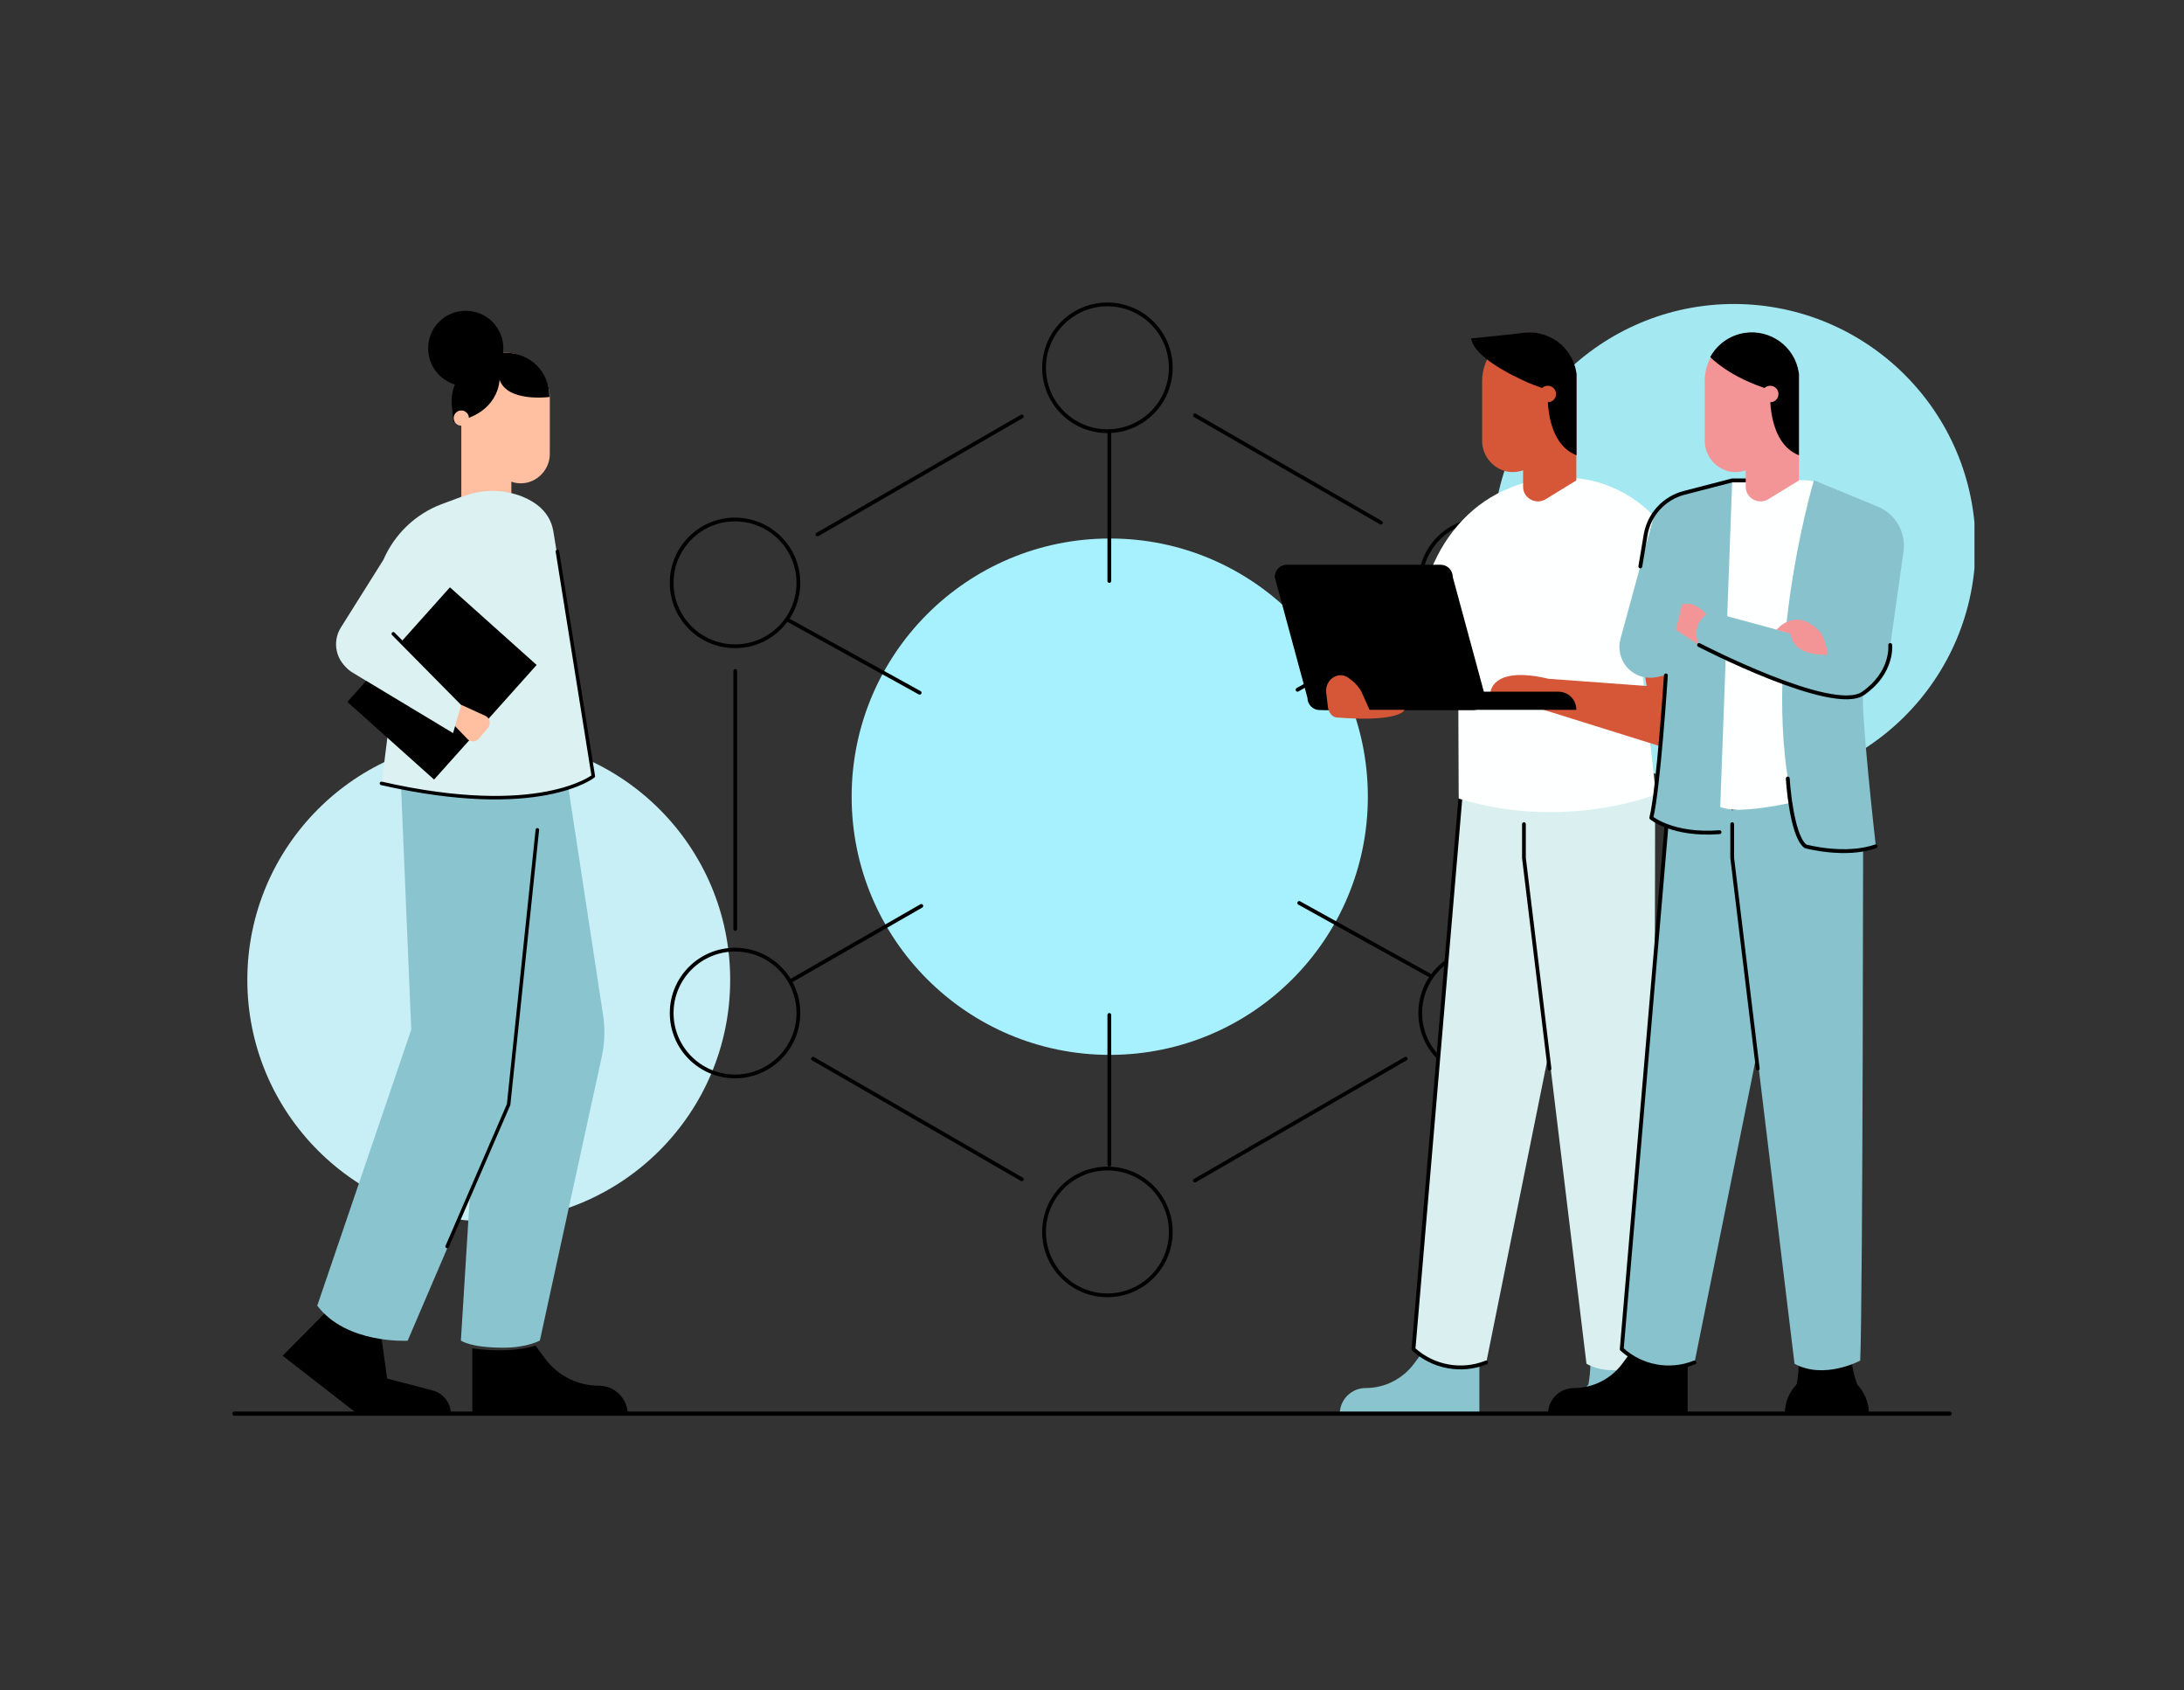 <?xml version="1.0" encoding="UTF-8"?>
<!-- Generator: Adobe Illustrator 28.3.0, SVG Export Plug-In . SVG Version: 6.00 Build 0)  -->
<svg xmlns="http://www.w3.org/2000/svg" xmlns:xlink="http://www.w3.org/1999/xlink" version="1.1" id="Calque_1" x="0px" y="0px" viewBox="0 0 1034 800" style="enable-background:new 0 0 1034 800;" xml:space="preserve">
<rect x="0" y="0" width="1034" height="800" fill="#333333" stroke="none"/>
<style type="text/css">
	.st0{clip-path:url(#SVGID_00000051345985931650920100000002626812983187217319_);}
	.st1{clip-path:url(#SVGID_00000055706198468833768180000001593872156294019717_);}
	.st2{fill:#A4E8F2;}
	.st3{fill:#C8EFF5;}
	.st4{fill:#A6F1FD;}
	.st5{fill:none;stroke:#000000;stroke-width:1.782;stroke-linecap:round;stroke-linejoin:round;}
	.st6{fill:#8AC4CF;}
	.st7{fill:#FFBFA0;}
	.st8{fill:#DCF2F2;}
	.st9{fill:none;stroke:#000000;stroke-width:1.666;stroke-linecap:round;stroke-linejoin:round;}
	.st10{fill:#DAF0F0;}
	.st11{fill:none;stroke:#000000;stroke-width:1.784;stroke-linecap:round;stroke-linejoin:round;}
	.st12{fill:none;stroke:#000000;stroke-width:1.832;stroke-linecap:round;stroke-linejoin:round;}
	.st13{fill:#FEFFFF;}
	.st14{fill:#D55737;}
	.st15{fill:#88C2CD;}
	.st16{fill:#F39596;}
	.st17{fill:none;stroke:#000000;stroke-width:2;stroke-linecap:round;}
</style>
<g>
	<g>
		<defs>
			<rect id="SVGID_1_" x="99.2" y="130.9" width="835.6" height="538.3"></rect>
		</defs>
		<clipPath id="SVGID_00000088118877801167365390000015969687771957184131_">
			<use xlink:href="#SVGID_1_" style="overflow:visible;"></use>
		</clipPath>
		<g id="Groupe_144" style="clip-path:url(#SVGID_00000088118877801167365390000015969687771957184131_);">
			<g id="Groupe_170" transform="translate(15.602 11.687)">
				<g>
					<defs>
						<rect id="SVGID_00000034768237574145718900000004526526225791496842_" x="99.2" y="130.9" width="820.5" height="526.6"></rect>
					</defs>
					<clipPath id="SVGID_00000065053896593223540600000003367687797203778721_">
						<use xlink:href="#SVGID_00000034768237574145718900000004526526225791496842_" style="overflow:visible;"></use>
					</clipPath>
					<g id="Groupe_170-2" style="clip-path:url(#SVGID_00000065053896593223540600000003367687797203778721_);">
						<path id="Tracé_631" class="st2" d="M919.7,246.5c0,63.1-51.2,114.3-114.3,114.3s-114.3-51.2-114.3-114.3        s51.2-114.3,114.3-114.3c0,0,0,0,0,0C868.5,132.3,919.7,183.4,919.7,246.5"></path>
						<path id="Tracé_632" class="st3" d="M330.1,452.1c0,63.1-51.2,114.3-114.3,114.3s-114.3-51.2-114.3-114.3        s51.2-114.3,114.3-114.3c0,0,0,0,0,0C278.9,337.9,330.1,389,330.1,452.1"></path>
						<path id="Tracé_633" class="st4" d="M632,365.4c0,67.5-54.7,122.2-122.2,122.2s-122.2-54.7-122.2-122.2        c0-67.5,54.7-122.2,122.2-122.2c0,0,0,0,0,0C577.3,243.1,632,297.9,632,365.4"></path>
						<line id="Ligne_134" class="st5" x1="468.2" y1="185.4" x2="371.4" y2="241.3"></line>
						<line id="Ligne_135" class="st5" x1="638.2" y1="235.7" x2="550.1" y2="184.9"></line>
						<line id="Ligne_136" class="st5" x1="686.7" y1="428.2" x2="686.7" y2="305.9"></line>
						<line id="Ligne_137" class="st5" x1="550.1" y1="547.1" x2="649.9" y2="489.4"></line>
						<line id="Ligne_138" class="st5" x1="369.3" y1="489.4" x2="468.2" y2="546.5"></line>
						<line id="Ligne_139" class="st5" x1="332.5" y1="305.9" x2="332.5" y2="428"></line>
						<circle id="Ellipse_70" class="st5" cx="508.7" cy="162.4" r="30"></circle>
						<circle id="Ellipse_71" class="st5" cx="508.7" cy="571.4" r="30"></circle>
						<circle id="Ellipse_72" class="st5" cx="686.8" cy="467.8" r="30"></circle>
						<circle id="Ellipse_73" class="st5" cx="332.4" cy="467.8" r="30"></circle>
						<circle id="Ellipse_74" class="st5" cx="686.8" cy="264.2" r="30"></circle>
						<circle id="Ellipse_75" class="st5" cx="332.4" cy="264.2" r="30"></circle>
						<line id="Ligne_140" class="st5" x1="509.6" y1="192.4" x2="509.6" y2="263.3"></line>
						<line id="Ligne_141" class="st5" x1="509.6" y1="468.7" x2="509.6" y2="539.6"></line>
						<line id="Ligne_142" class="st5" x1="357.7" y1="281.9" x2="419.8" y2="316.2"></line>
						<line id="Ligne_143" class="st5" x1="599.5" y1="415.7" x2="661.5" y2="450.1"></line>
						<line id="Ligne_144" class="st5" x1="359.1" y1="452.4" x2="420.6" y2="417.1"></line>
						<line id="Ligne_145" class="st5" x1="598.7" y1="314.8" x2="660.1" y2="279.5"></line>
						<path id="Tracé_634" d="M141.7,606.3L118.2,630l35.8,27.8h43.9c0-5.4-3.6-10.1-8.8-11.4l-21.4-5.6l-2.8-20.1L141.7,606.3z"></path>
						<path id="Tracé_635" d="M208,626.5v31.3h73.6c0-7.5-6.1-13.6-13.6-13.6c0,0,0,0,0,0c-10.1,0-19.6-4.8-25.6-12.9l-4.5-6.1        C238,625.2,226.9,629.2,208,626.5"></path>
						<path id="Tracé_636" class="st6" d="M238.9,320.3v60.8l-13.6,130l-47.9,111.8c0,0-29,1.7-42.8-16.6l44.5-130.6l-5.6-133.5        l20.3-30.7L238.9,320.3z"></path>
						<path id="Tracé_637" class="st6" d="M202.6,622.8c0,0,4.3,3.4,20.1,3.4c11.3,0,17.3-3.4,17.3-3.4l29.4-134.8        c1.3-6.4,1.5-12.9,0.5-19.4l-24-157.1L213,313l-1.1,160.3L202.6,622.8z"></path>
						<path id="Tracé_638" class="st7" d="M225.1,155.3c-11-0.7-20.7,7.2-22.1,18.2h-0.2v60l12.7,7.8c3.4,2.1,7.8,1,9.9-2.3        c0.7-1.1,1.1-2.4,1.1-3.8v-18.9c2.4,0.9,5.1,1,7.6,0.4c6.3-1.6,10.7-7.3,10.6-13.8v-26.2C244.6,165.7,236.2,156.1,225.1,155.3        "></path>
						<path id="Tracé_639" d="M244.6,176.2c0,0-20,2.7-23.7-8.2c0,0,0,16.4-21.8,20l-0.8-7.9c-0.7-7.5,2.7-14.8,9-18.9l3.8-2.5        c3.4-2.2,7.3-3.4,11.3-3.4h1.7c11.3,0,20.4,9.1,20.4,20.4V176.2z"></path>
						<path id="Tracé_640" class="st7" d="M206.4,186.2c0-2-1.6-3.6-3.6-3.6s-3.6,1.6-3.6,3.6s1.6,3.6,3.6,3.6l0,0        C204.8,189.9,206.4,188.2,206.4,186.2"></path>
						<path id="Tracé_641" class="st8" d="M246.3,239.4c-1.6-8.7-8.2-13.4-14.5-16c-8.1-3.2-17-3.6-25.3-1.1        c-1.3,0.4-2.5,0.8-3.8,1.2l-9.1,3.4c-12.4,4.6-22.4,14.2-27.7,26.4l-20.1,32c-4.4,7-2.3,16.2,4.7,20.5l19.7,12.4l-5.1,40.8        c0,0,64.6,17,100.3-3.4L246.3,239.4z"></path>
						
							<rect id="Rectangle_137" x="157.3" y="284.2" transform="matrix(0.667 -0.745 0.745 0.667 -167.786 248.165)" width="72.8" height="55.1"></rect>
						<path id="Tracé_642" class="st7" d="M215.4,332.9l-4.3,5c-1.3,1.6-3.7,1.7-5.2,0.4c-0.1-0.1-0.2-0.2-0.3-0.3l-6.8-7.1        l3.5-9.2l11.8,5.4c1.9,0.8,2.7,3,1.8,4.9C215.9,332.4,215.7,332.7,215.4,332.9"></path>
						<path id="Tracé_643" class="st9" d="M196.1,578.3l29.1-67.2l13.6-130"></path>
						<path id="Tracé_644" class="st9" d="M165,359.1c74.8,17,100.3-3.4,100.3-3.4l-17-106.4"></path>
						<path id="Tracé_645" class="st8" d="M174.7,291.7l28.3,29.4l-4.1,14.2L151.9,307c-6-3.2-8.6-10.5-5.9-16.8l6.7-15.7        L174.7,291.7z"></path>
						<line id="Ligne_146" class="st9" x1="170.6" y1="288.3" x2="203" y2="321.1"></line>
						<path id="Tracé_646" class="st6" d="M730.9,657.4c0-11,8.9-19.9,19.9-19.9c11,0,19.9,8.9,19.9,19.9H730.9z"></path>
						<path id="Tracé_647" class="st6" d="M737.2,628.4c0,0,1.8,18.1-6.3,29h39.9c0,0-10-19.9-8.2-29H737.2z"></path>
						<path id="Tracé_648" class="st10" d="M768,361.1c0,0-0.1,241.8-1.4,271.2c0,0-17,9.2-31.1,1.5l-31.7-261.6L768,361.1z"></path>
						<path id="Tracé_649" class="st6" d="M684.8,632.4v25.1h-66.1c0-6.7,5.5-12.2,12.2-12.2l0,0c9.1,0,17.6-4.3,23-11.6l4-5.4        C657.9,628.2,667.8,634.8,684.8,632.4"></path>
						<path id="Tracé_650" class="st10" d="M676,364.4l-22.5,262.3c0,0,9,12.8,34.4,7.3l38.9-192.6l-22.7-74.4L676,364.4z"></path>
						<path id="Tracé_651" class="st11" d="M718,494.1l-12.1-99.7v-16"></path>
						<path id="Tracé_652" class="st12" d="M688,633.2c-11.7,4.7-25.1,2.2-34.4-6.3L676,363.8"></path>
						<path id="Tracé_653" class="st13" d="M699.2,219.3l1.7-0.7c5.2-2,10.6-3.2,16.1-3.7l4.5-0.3c6.3-0.5,12.7,0.1,18.8,1.8        c9.2,2.6,17.7,7.3,24.6,13.8c14.2,13.1,21.9,33.3,21.4,54c0,0-10.9,6.9-26.9,4.9l-0.8-12.3l9.8,87.5c0,0-43.2,17.5-93.4,2        l-0.3-80.9l-17.4-15.1l4.5-12C669,240,682.5,225.8,699.2,219.3"></path>
						<path id="Tracé_654" class="st14" d="M706.9,145.8c11.8-0.8,22.1,7.7,23.6,19.4h0.2v50.5l-14.5,8.9c-3.3,2-7.6,1-9.7-2.3        c-0.7-1.1-1-2.4-1-3.7v-7.7c-2.6,0.9-5.4,1.1-8.1,0.5c-6.7-1.7-11.4-7.8-11.3-14.7v-28C686.1,156.8,695.1,146.5,706.9,145.8"></path>
						<path id="Tracé_655" d="M730.8,203.8v-38.2c0-0.3,0-0.6-0.1-1c-1.9-12.3-13.5-20.6-25.7-18.7c-6.9,1.1-12.9,5.3-16.2,11.4        c0,0,9,9.7,28.4,15.5C717.2,172.9,715.2,197.7,730.8,203.8"></path>
						<path id="Tracé_656" class="st14" d="M721.1,174.8c0-2.1-1.7-3.9-3.9-3.9s-3.9,1.7-3.9,3.9s1.7,3.9,3.9,3.9l0,0        C719.3,178.7,721.1,177,721.1,174.8"></path>
						<path id="Tracé_657" class="st14" d="M760,289.2l4,23.8l-46.4-3.4c-27.5-6.5-27.6,6.8-27.6,6.8l82.6,25.8        c8.3,2.6,16.6-4.4,16.1-13.7l-2.4-44.1l-26.9,4.9"></path>
						<path id="Tracé_658" d="M603.3,315.7h118.9c4.7,0,8.5,3.8,8.5,8.5v0.1H611.8c-4.7,0-8.5-3.8-8.5-8.5L603.3,315.7z"></path>
						<path id="Tracé_659" d="M681.9,324.4h-72.7c-3.2,0-5.8-2.6-5.8-5.8l-15.5-57.2c0-3.2,2.6-5.8,5.8-5.8c0,0,0,0,0,0h72.7        c3.2,0,5.8,2.6,5.8,5.8c0,0,0,0,0,0l15.5,57.2C687.7,321.7,685.1,324.4,681.9,324.4L681.9,324.4"></path>
						<path id="Tracé_660" class="st14" d="M617.2,327.9c-2.2-0.2-3.8-2.5-4.1-4.9l-0.8-6.7c-0.8-6.1,5.4-10.5,10.3-7.3l0.4,0.3        c2.5,1.7,4.6,3.9,6,6.5l3.8,8.5h16.5C649.5,324.4,647.2,330.3,617.2,327.9"></path>
						<path id="Tracé_661" class="st13" d="M740.3,216.5L740.3,216.5c10,2.8,19.1,8.2,26.4,15.5c13.2,13.1,20.1,32.4,19.6,52.3v0.1        c0,0-10.9,6.9-26.9,4.9l-0.8-12.3C758.6,276.9,734.2,214.8,740.3,216.5"></path>
						<path id="Tracé_662" d="M829.4,657.4c0-11,8.9-19.9,19.9-19.9c11,0,19.9,8.9,19.9,19.9H829.4z"></path>
						<path id="Tracé_663" d="M835.8,628.4c0,0,1.8,18.1-6.3,29h39.9c0,0-10-19.9-8.2-29H835.8z"></path>
						<path id="Tracé_664" class="st15" d="M866.5,361.1c0,0-0.1,241.8-1.4,271.2c0,0-17,9.2-31.1,1.5l-31.7-261.6L866.5,361.1z"></path>
						<path id="Tracé_665" d="M783.4,632.4v25.1h-66.1c0-6.7,5.5-12.2,12.2-12.2l0,0c9.1,0,17.6-4.3,23-11.6l4-5.4        C756.4,628.2,766.4,634.8,783.4,632.4"></path>
						<path id="Tracé_666" class="st15" d="M774.6,364.4l-22.5,262.3c0,0,9,12.8,34.4,7.3l38.9-192.6l-22.7-74.4L774.6,364.4z"></path>
						<path id="Tracé_667" class="st11" d="M816.6,494.1l-12.1-99.7v-16"></path>
						<path id="Tracé_668" class="st12" d="M786.6,633.2c-11.7,4.7-25.1,2.2-34.4-6.3l22.5-263.1"></path>
						<path id="Tracé_669" class="st13" d="M808.1,215.6H838c3.4,0,6.8,0.7,9.9,2l5.9,2.5c11.4,4.7,17.9,16.8,15.6,28.9l-19,99.2        c-2,10.3-9.9,18.4-20.2,20.5c-7.4,1.6-14.8,2.6-22.3,2.9c-14.3,0.5-26.3-10.6-26.9-24.9c0-0.1,0-0.1,0-0.2l-3.1-102.9        c-0.4-11.9,7.4-22.5,18.8-25.7l4.3-1.2C803.3,216,805.7,215.6,808.1,215.6"></path>
						<path id="Tracé_670" class="st15" d="M804.5,215.6l-27.2,7.7c-4.9,1.4-8.7,5.3-10.1,10.2l-15.6,57.2        c-2.1,7.8,2.5,15.8,10.2,17.9c2.2,0.6,4.6,0.7,6.9,0.2l4.3-0.9c0.1,21-6.9,67.4-6.9,67.4c9.5,6.3,21,8.8,32.3,6.8L804.5,215.6        z"></path>
						<path id="Tracé_671" class="st15" d="M843.2,215.6c0,0-31.1,103.7-3.9,173.3c0,0,22.1,5.1,33.2,0c0,0-7.5-66.6-5.9-72.4        c6.2-2.5,10.7-8.2,11.6-14.8l7.4-52.3c1.3-9-3.7-17.8-12.2-21.3L843.2,215.6z"></path>
						<path id="Tracé_672" class="st15" d="M788.8,293.6c0,0,63.4,32.9,77.7,22.9c14.3-10,12.8-22.9,12.8-22.9l-32.4-12.6        l-3.4,10.2l-49.4-13.4C794.1,277.9,785.1,282.4,788.8,293.6"></path>
						<path id="Tracé_673" class="st15" d="M773.1,308l28.4-8.2l-12.6-6.2l-11-7.2l8.8-36.2L758.4,266L773.1,308z"></path>
						<path id="Tracé_674" class="st16" d="M825.5,286.4c0,0,8.5-10.8,19.6,0c2.6,2.5,4,6.8,4.6,11.8c0,0-16.3,1.3-17.6-10        L825.5,286.4z"></path>
						<path id="Tracé_675" class="st16" d="M792.3,279.1c0,0-5.6-6.9-11.6-4.6l-2.9,11.9l11,7.2        C788.8,293.6,784.4,284.9,792.3,279.1"></path>
						<path id="Tracé_676" class="st12" d="M788.8,293.6c0,0,63.4,32.9,77.7,22.9s12.8-22.9,12.8-22.9"></path>
						<path id="Tracé_677" class="st12" d="M830.8,356.8c0,0,1.6,27,8.4,32.1c0,0,18.7,5.1,33.2,0"></path>
						<path id="Tracé_678" class="st12" d="M773.1,308c0,0-3.5,53.8-6.9,67.4c0,0,10.2,8.5,32.3,6.8"></path>
						<path id="Tracé_679" class="st12" d="M761,256.4l2.5-14.9c1.6-9.6,8.7-17.4,18.2-19.9l22.8-5.9h6.4"></path>
						<path id="Tracé_680" class="st16" d="M812.3,145.8c11.8-0.8,22.1,7.7,23.6,19.4h0.2v50.5l-14.5,8.9c-3.3,2-7.6,1-9.7-2.3        c-0.7-1.1-1-2.4-1-3.7v-7.7c-2.6,0.9-5.4,1.1-8.1,0.5c-6.7-1.7-11.4-7.8-11.3-14.7v-28C791.4,156.8,800.4,146.5,812.3,145.8"></path>
						<path id="Tracé_681" d="M836.1,203.8v-38.2c0-0.3,0-0.6-0.1-1c-1.9-12.3-13.5-20.6-25.7-18.7c-6.9,1.1-12.9,5.3-16.2,11.4        c0,0,9,9.7,28.4,15.5C822.5,172.9,820.6,197.7,836.1,203.8"></path>
						<path id="Tracé_682" class="st16" d="M826.4,174.8c0-2.1-1.7-3.9-3.9-3.9s-3.9,1.7-3.9,3.9s1.7,3.9,3.9,3.9l0,0        C824.7,178.7,826.4,177,826.4,174.8"></path>
						<path id="Tracé_683" d="M187.1,153.2c0-9.9,8-17.8,17.8-17.8c9.9,0,17.8,8,17.8,17.8s-8,17.8-17.8,17.8c0,0,0,0,0,0        C195.1,171.1,187.1,163.1,187.1,153.2"></path>
						<path id="Tracé_684" d="M701.6,166.4c0,0-19.4-8.9-20.7-17.9L705,146L701.6,166.4z"></path>
					</g>
				</g>
			</g>
		</g>
	</g>
	<line id="Ligne_114" class="st17" x1="111" y1="669.1" x2="923" y2="669.1"></line>
</g>
</svg>
